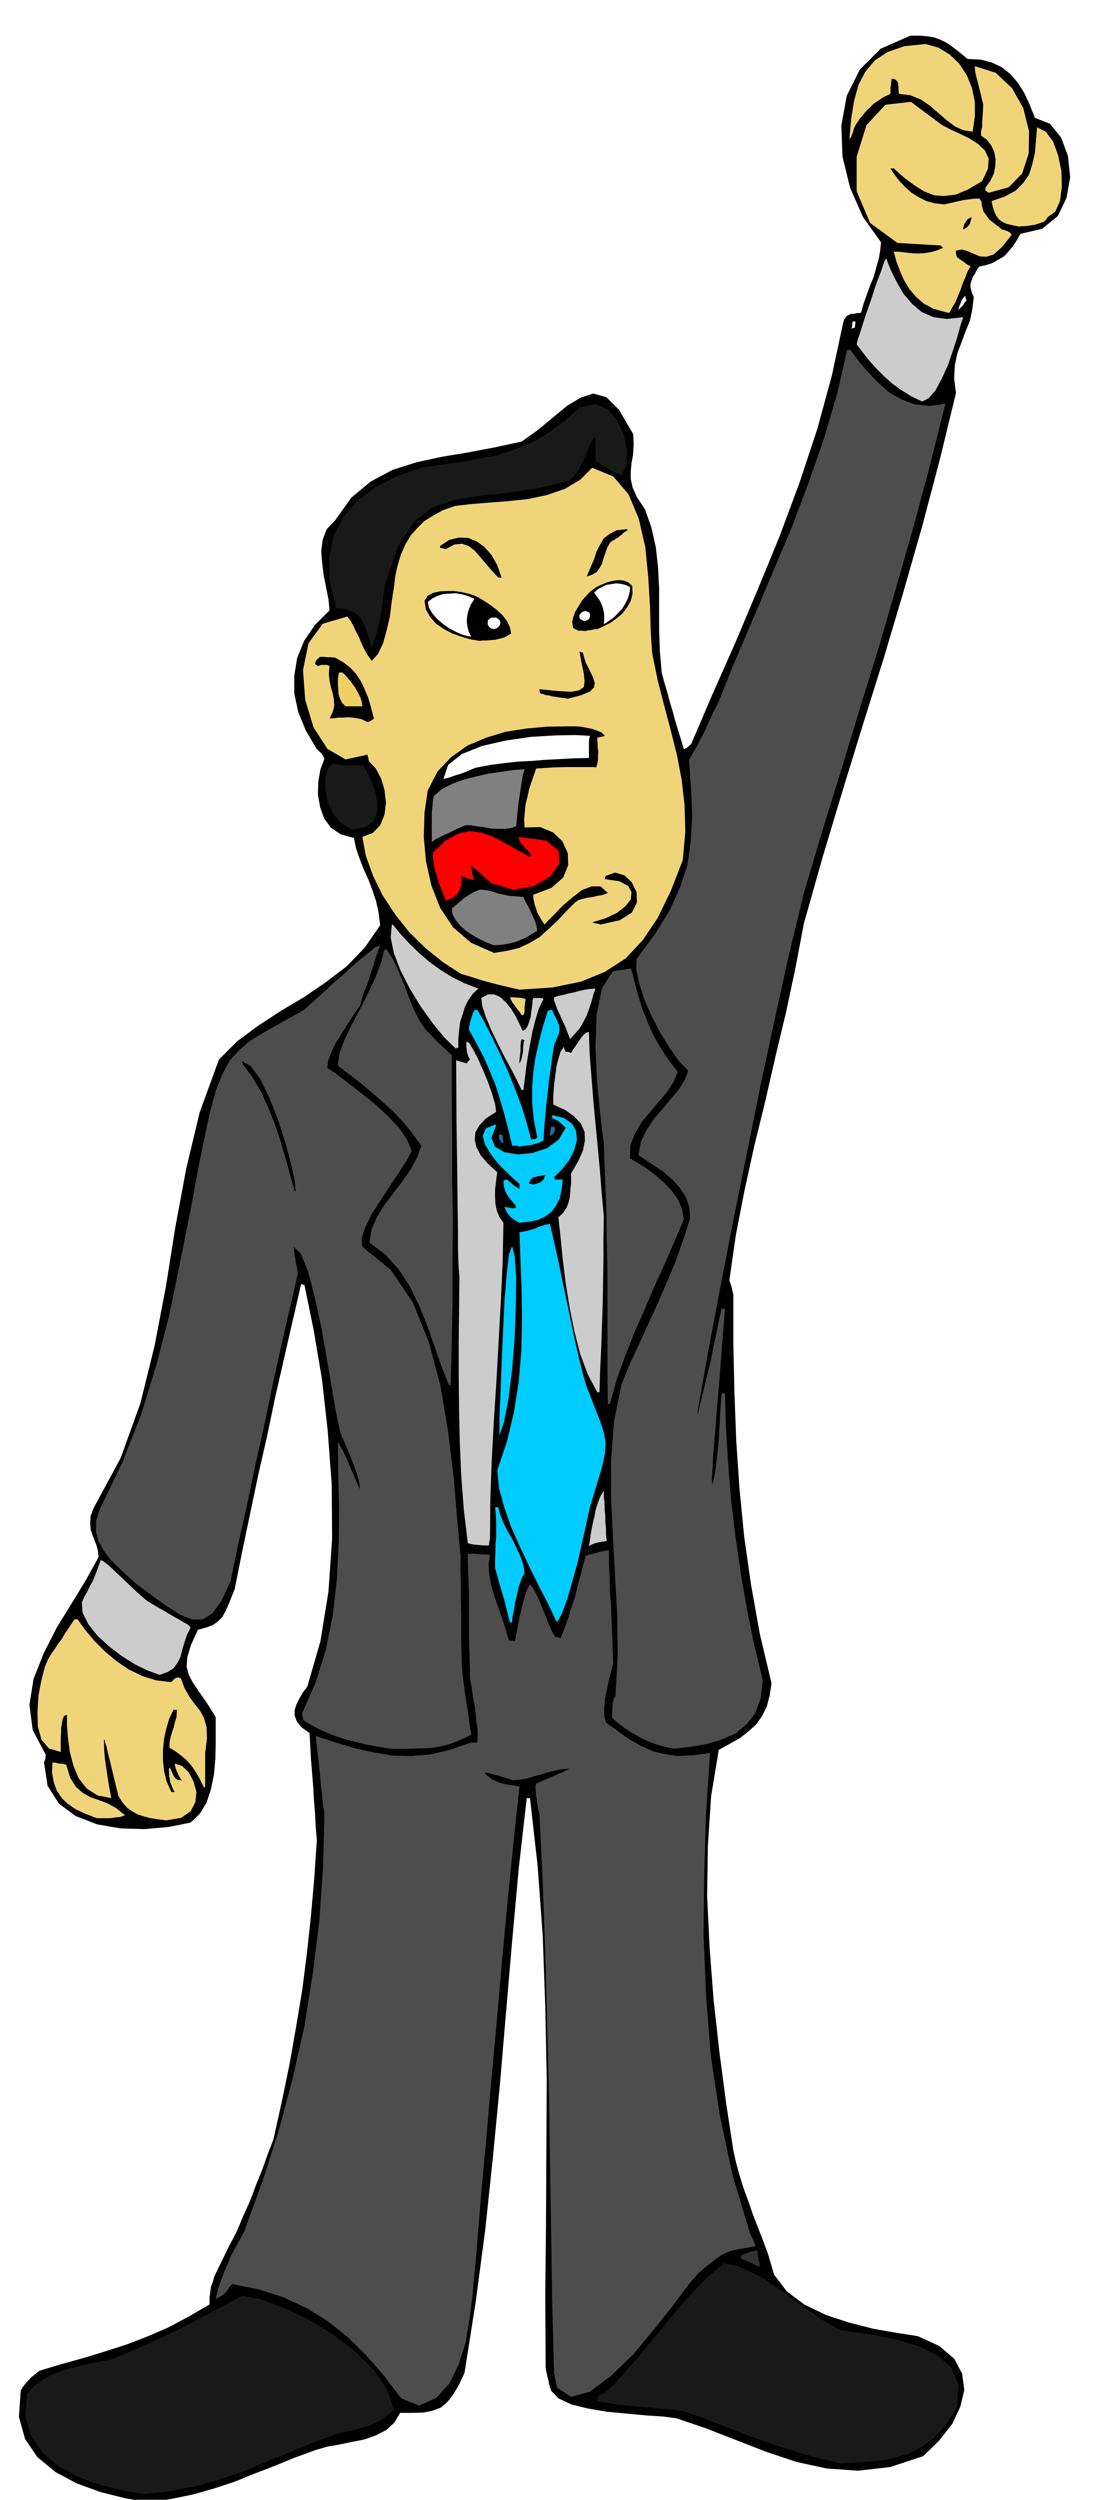 <svg xmlns="http://www.w3.org/2000/svg" width="490.455" height="1110.495" fill-rule="evenodd" stroke-linecap="round" preserveAspectRatio="none" viewBox="0 0 3035 6873"><style>.brush0{fill:#fff}.brush1{fill:#000}.pen1{stroke:none}.brush2{fill:#191919}.brush3{fill:#4d4d4d}.brush5{fill:#f0d47a}.brush6{fill:#ccc}.brush7{fill:#0cf}.brush9{fill:gray}</style><path d="m413 6880-68-11-68-17-66-24-58-31-50-41-34-50-17-61 5-72 5-9 6-8 6-7 6-6 6-7 8-6 7-6 8-6 60-18 61-17 59-18 59-19 57-22 58-25 56-30 57-33v-19l2-15 2-15 5-13 4-14 6-13 6-13 7-14 21-43 22-42 18-43 19-42 16-43 17-42 15-42 16-42 23-104 21-102 18-102 17-102 13-103 11-102 9-103 7-103-3-38-2-36-3-38-2-36-3-37-3-37-2-37-2-36-22-16-13-16-6-16v-15l5-16 8-16 10-17 12-16 36-125 22-136 10-145-1-148-11-149-16-143-23-136-25-122-5-1-4-2-24 104-24 105-24 105-22 106-24 105-22 105-22 105-21 105-9 22-8 20-8 18-9 16-12 12-14 10-19 7-22 6-19 42-10 33-2 26 6 23 11 21 17 25 21 30 25 40v74l-1 42-4 43-8 39-12 37-19 31-25 24-60 12-66 6-67-2-64-11-59-23-46-34-31-49-10-64 2-6 2-4v-4l1-7-36-68-9-69 11-71 28-71 36-71 42-68 40-66 33-60-2-18-4-15-6-15-5-13-5-16-1-16 1-19 8-22 75-139 54-150 39-158 31-162 26-164 30-161 37-155 53-145 50-50 58-43 61-40 64-38 60-41 58-44 50-52 42-61-4-34-7-32-10-30-11-29-13-29-11-28-10-29-6-29-36-10-27-18-19-26-11-31-6-35 1-35 6-34 11-29-5-10-5-6-6-6-5-4-30-51-21-51-11-51v-49l8-49 19-47 30-44 40-40-3-30-6-31-7-34-4-33-3-34 4-32 11-29 23-24 45-63 53-44 60-32 66-21 69-15 72-12 74-14 74-16 45-32 42-35 39-32 37-22 34-11 36 10 35 35 39 67 1 31-2 27-4 22-2 22v21l5 23 12 27 22 33 18 51 12 54 6 55 3 57v115l2 58 5 59 7 26 8 27 7 26 8 27 7 26 8 26 8 26 8 27 4-2 6-3 5-5 5-4 59-138 63-142 61-145 60-146 55-148 49-148 40-147 31-145 3-9 4-5 3-5 6-2 5-3h8l8-2 12-1 7-25 9-25 9-25 10-24 7-26 7-24 4-24 2-21-50-70-35-80-21-86-3-85 15-82 36-72 57-57 82-36h25l23 2 18 3 18 7 16 8 17 12 18 14 22 18 36 2 31 8 27 13 24 19 19 22 18 28 15 32 15 38 41 16 31 38 19 51 6 59-10 56-24 50-43 35-60 14-10 18-11 17-12 14-12 13-16 9-15 9-19 6-18 4-7 10-5 10-6 9-3 9-3 9v10l3 12 6 15-4 34-7 32-12 29-11 30-11 29-7 33-2 36 5 41-44 181-48 182-52 182-54 182-57 182-56 182-55 183-52 184-23 121-26 123-29 121-28 123-30 122-27 123-24 123-18 126 1 2 2 5 1 3 2 7 2 9 3 12v134l3 135 5 133 9 133 13 132 19 133 24 134 32 135-5 33-8 31-13 26-16 23-21 19-23 18-28 16-31 17-21 127-9 136-2 140 7 144 11 143 16 143 18 137 20 131 8 36 10 36 11 35 13 35 12 35 14 36 14 36 14 38 16 55 35 46 48 36 60 29 64 21 67 17 63 11 58 9 59 27 41 35 22 41 6 45-11 46-22 47-36 46-44 43-91 30-88 10-86-6-83-18-84-28-82-32-82-32-82-28-37-5-47-3-53-5-54-5-53-9-45-11-36-17-20-21-5-16-2-12-3-10-1-6-2-7-1-6-1-7v-8l-1-193 2-196 1-198 1-198-4-199-7-195-14-192-21-186h-9l-22 194-18 198-17 198-17 200-19 198-21 198-26 197-31 197-16 34-16 27-16 20-18 15-22 8-24 5-30 1h-35l-16 27-22 20-29 15-31 11-35 7-34 7-34 6-31 9-60 22-56 23-55 21-54 22-55 18-56 16-58 12-61 10z" class="pen1 brush1"/><path d="m393 6857-61-11-60-15-59-22-52-28-44-37-31-45-16-54 4-63 22-24 26-18 27-14 30-10 30-9 33-7 33-7 34-7 48-20 46-20 43-20 43-20 41-22 43-22 45-25 48-25 52 10 62 23 66 31 66 40 61 46 52 51 38 54 20 58-18 16-18 13-20 10-19 8-21 5-20 6-21 4-20 5-69 25-65 27-65 27-63 26-66 22-65 18-69 13-71 7zm1919-84-61-14-57-16-55-18-53-18-53-20-52-20-53-21-54-18-31-3-30-3-30-3-28-2-30-3-28-3-28-5-27-4v-7l2-5 3-4 5-3 5-3 6-3 5-4 6-3 40-43 39-45 37-45 38-45 37-46 39-43 41-42 45-38 39 8 39 17 39 22 39 27 39 28 40 29 40 27 41 24 42 7 55 8 60 12 61 18 52 25 40 35 19 47-4 63-30 45-32 36-35 27-38 19-42 12-44 8-48 3-50 3z" class="pen1 brush2"/><path d="m1152 6614-8-3-7-3-7-3-6-2-6-3-6-2-5-3-4-1-49-64-49-56-51-50-53-42-58-36-62-29-68-22-74-15-7 6-4 7-4 5-3 5-5 4-5 4-8 4-10 6 6-26 8-24 9-24 10-22 9-23 12-22 12-22 12-22 51-140 45-141 38-142 32-143 23-145 18-145 10-146 4-146-4-27-3-27-3-27-2-26-3-27-3-27-3-27-3-27 55 18 53 16 51 11 52 9 50 1 53-4 54-13 59-20h17l1-13v-21l-4-29-3-32-6-32-4-28-4-21v-10l-2-84-1-63v-84l-1-29-1-23-1-24v-26h20l7 1h6l8 1h8l12 1-4 27 2 28 5 28 9 30 10 30 11 30 10 31 9 31 8 1 9 1 3-18 4-20 4-23 6-23 5-23 6-20 6-17 7-12 7 8 8 14 9 19 9 22 9 22 9 23 9 20 9 17h7l8 3 11-27 10-28 9-30 10-29 7-30 8-29 7-28 7-25 7-3 8-2 8-2 9-2 8-3 8-1 8-2h8v38l2 39 1 39 3 39 1 38 2 39 1 39 2 39-2 7-4 16-6 22-5 26-6 27-2 26v22l5 17 34 25 33 23 31 17 31 14 33 8 36 5 41-2 47-6-11 165-5 166-2 167 7 168 13 165 25 166 35 164 49 163 3 6 3 5 2 4 2 4 1 5 3 8-30 5-22 4-17 4-14 6-14 7-15 11-19 15-25 21-27 31-41 55-53 67-59 71-62 60-58 43-51 14-38-25-2-6-1-6-1-5-1-5-2-6v-6l-2-5v-5l-5-193-3-193-3-192-3-192-5-192-5-191-7-191-9-189-3-12-2-12-2-11-1-10-2-10v-10l-1-10 2-9 27-12 21-9 15-7 11-4 7-4 5-2 3-2 4-1-21 1-20 4-20 5-19 6-20 5-19 6-19 3-19 2-10-4-11-3-12-4-11-3-12-3-9-3-8-1-5 1 9 8 10 8 10 5 12 5 11 3 13 3 15 2 16 3-17 159-16 161-15 161-14 162-15 162-14 162-15 162-13 164-5 47-5 59-8 64-11 66-19 60-26 53-36 39-47 21z" class="pen1 brush3"/><path d="m2083 6231-6-3-6-3-5-3-5-2-6-3-6-2-5-2-5-2-2-5v-4l11-6 10-3 6-3 6-1 6-1h7v11l2 9v6l2 6 1 6 1 5h-6z" class="pen1" style="fill:#333"/><path d="m457 5005-23-3-20-3-19-5-16-5-16-9-14-10-12-14-11-17-13-52-9-38-7-28-4-18-4-12-1-6-2-3v19l1 20 2 19 3 20 3 20 3 21 4 21 4 22-39-8-29-19-22-28-14-34-10-38-5-37-3-36v-29l-4 1-4 2-4 10-2 12-2 12v13l-1 12v40l-33-10-20-24-10-36-1-42 3-45 8-41 9-35 9-22 9-15 10-14 9-14 10-13 8-14 9-13 9-14 9-13h8l21 29 25 30 29 29 32 27 34 23 37 18 38 12 42 5 5-6 5-4 2-2h3l4-1 7 2 11 29 14 24 14 19 15 19 10 19 7 25 1 30-5 41v92l-2 2-1 1-11-22-10-18-10-15-9-12-12-12-12-10-15-11-16-10v-15l3-14 4-14 5-14 3-14 4-12 1-12v-9h-9l-12 25-8 27-6 28-3 30v29l3 29 7 29 13 29h9l-5-9-3-8-4-9-1-9-2-9v-9l-1-8 2-6 2 2 3 6 2 5 3 7 3 5 5 6 6 3 10 1-5-7-2-4-3-4-1-4-3-6-2-5-2-7-2-9 20 6 19 18 13 25 8 29-3 28-13 25-26 18-41 7z" class="pen1 brush5"/><path d="m266 4999-31-12-26-12-22-15-17-16-14-21-8-22-5-26 1-29h6l5 1 4 1 4 1h8l4 1 7 2 11 36 16 25 18 16 21 12 23 8 24 9 24 13 25 20-6 2-9 3-12 1-13 2h-38z" class="pen1 brush5"/><path d="m1074 4808-33-5-32-6-33-8-31-8-32-11-28-12-27-14-24-14-1-5-1-5-1-5v-5l37-85 28-90 19-95 11-97 5-98 1-97-2-94-1-89 5 8 8 14 8 17 9 20 8 20 9 20 7 17 7 14-2-17-5-20-8-23-8-22-10-24-9-21-8-18-5-14-11-51-12-70-14-82-15-85-18-82-18-70-20-49-19-19v7l1 8 1 9 2 9 1 9 2 9 2 10 2 12-24 104-24 105-23 105-22 106-24 106-22 107-24 106-22 107-25 54-25 35-26 16-28 1-32-12-35-22-41-29-46-34-27-24-24-23-23-23-17-23-14-25-7-26v-30l10-32 61-126 52-132 42-136 36-139 29-141 28-140 26-139 28-134 17-64 19-47 20-37 26-28 30-26 40-24 48-27 61-34 18-17 26-23 31-29 35-30 32-30 30-24 22-18 14-6-12 34-9 29-8 24-6 20-7 16-5 15-4 13-4 15-11 15-13 20-15 23-15 24-15 24-11 24-8 22-2 19 22 15 32 24 36 28 40 32 36 33 32 34 22 33 12 30-13 24-21 33-25 37-26 40-25 39-18 37-10 30 2 23 78 63 61 90 44 109 32 121 21 125 15 125 10 116 9 101v39l1 39v39l1 41v80l1 40 2 41 4 33 4 30 4 27 4 24 2 19 3 17 2 13 1 10-30 14-28 11-27 7-26 4-27 1-27 1h-56zm777 0-26-6-24-7-23-9-20-10-21-12-19-12-18-14-17-14v-26l1-7v-8l2-7 2-7 4-6 6-109-1-109-6-110-6-108-5-109v-106l8-105 21-102 23-56 26-56 26-57 26-57 25-58 24-57 20-58 18-56-2-32-10-27-16-25-20-22-24-21-25-17-24-16-21-14 7-37 16-33 21-31 24-28 23-28 21-25 16-26 9-24-25-26-25-35-26-42-23-44-21-47-14-44-9-39 1-30 52-71 40-65 28-63 20-61 9-65 4-67-3-74-6-82 11-19 11-18 10-20 10-19 9-20 9-20 9-19 10-18 46-115 51-119 52-123 53-125 48-127 43-124 36-123 27-118h9l22 30 26 31 28 29 31 27 33 19 37 14 40 4 44-6-42 168-45 168-48 168-49 169-52 168-51 168-52 168-50 168-42 174-39 177-38 177-36 179-36 178-35 180-34 179-32 179v11l9-38 9-36 9-38 9-36 7-37 8-36 7-36 8-35 4 1 5 1-8 101-7 92-7 79-5 69-5 54-2 43-2 29 1 17 5-20 5-29 4-36 4-38 2-40 2-36 2-31 2-22h9l3 97 6 99 8 99 12 99 14 98 17 99 20 99 24 99-6 50-15 41-24 30-30 25-38 17-41 12-45 8-47 5z" class="pen1 brush3"/><path d="m439 4605-33-12-35-17-38-24-34-26-32-30-24-30-16-32-2-29 7-15 8-14 7-15 8-14 6-15 6-15 5-14 5-14 8 4 14 11 17 16 20 19 19 18 20 19 17 15 13 11 25 15 23 13 20 12 18 10 13 8 11 6 6 5 3 4-10 20-7 21-6 20-5 20-8 16-11 15-16 10-22 8z" class="pen1 brush6"/><path d="m1402 4463-5-21-5-20-5-20-5-18-6-19-5-18-5-18-5-17v-23l1-22v-21l2-20v-42l-1-20-2-20h9l5 20 9 23 11 22 14 24 11 23 11 24 8 23 3 24-6 8-5 14-6 17-4 20-5 20-3 21-4 18-1 15-5 1-1 2zm127-6-23-49-26-50-26-53-25-53-24-54-19-54-14-52-5-49 27-81 19-80 13-83 7-82 2-84-1-82-3-83-3-80 11-2 11-2 10-3 11-3 9-5 10-3 10-3 12-2 12 53 12 54 11 54 12 56 11 54 12 56 13 56 15 57 22 57 17 43 11 33 5 29-2 29-7 34-13 44-18 59-6 22-8 39-11 48-12 54-15 53-14 49-14 38-13 24-2-3h-1z" class="pen1 brush7"/><path d="m1326 4249-6-1h-5l-6-1h-5l-10-2-8-2-11-93-7-92-4-92-2-91-1-92v-91l1-90 1-90-2-24-1-23-1-32v-46l-1-68-1-97-2-133-1-174 6 2 7 2 7 2 9 3 3-5 6-6-5-9-2-7-2-6v-6l-1-6v-11l1-5 8 6 11 19 13 25 14 32 13 31 11 32 8 27 3 22-28 18-18 19-11 19-2 21 5 21 12 22 19 22 26 24-2 14-2 17-2 18v20l1 18 4 19 7 17 11 16-2 106-5 108-6 108-6 109-7 108-6 110-4 110-1 110-2 9-1 9h-18zm293 3 3-20 3-20 4-21 5-21 4-21 6-18 7-18 9-15v17l2 17v17l2 18v17l2 18v17l2 18-14 2-10 2-8 2-5 2-7 3-5 4z" class="pen1 brush6"/><path d="M1373 3947v-48l3-69 3-83 4-87 4-85 6-73 6-53 9-23 7 29 4 58-1 76-3 88-7 87-10 81-12 63-13 39z" class="pen1 brush7"/><path d="m1671 3863-1-91v-271l-2-90-1-90-4-90-3-87-4-30-7-61-8-83-4-91 3-89 15-73 30-47 50-7 10 39 10 37 11 35 14 35 14 33 19 34 22 34 28 37-11 27-18 28-23 27-23 28-24 28-18 31-13 33-1 36 21 12 24 15 24 18 24 21 21 22 18 25 11 26 5 29-26 61-27 62-29 63-27 64-28 63-25 64-23 64-18 66h-5l-1 3z" class="pen1 brush3"/><path d="m1642 3828-26-49-21-56-16-63-13-65-11-68-8-65-6-61-6-54 12-11 10-14 6-16 4-17 1-18 2-17v-28l20-34 13-30 5-27-1-23-10-23-18-19-25-18-33-15v-19l1-20 2-22 3-22 3-23 5-20 6-19 9-14 1 5 4 9h8l7 3 5-9 6-8 6-9 6-9 6-9 6-6 7-6 7-2 2 61 5 63 5 63 6 64 6 63 6 64 5 64 6 65-1 59v60l-1 60-1 60-2 60-2 61-3 61-2 63h-6z" class="pen1 brush6"/><path d="m1234 3808-21-53-19-55-20-57-22-54-26-53-30-46-37-41-43-32 5-36 15-34 20-33 25-33 25-33 23-33 18-33 11-32-25-35-26-31-28-30-29-26-31-27-30-25-31-24-29-22 4-33 13-36 19-40 22-41 22-44 21-43 16-42 11-40h6l14 21 13 25 12 28 12 30 11 30 13 31 14 28 18 27 8 8 9 9 8 9 9 9 9 8 9 9 10 9 10 9v113l1 113v113l2 113-1 112v114l-2 113-3 116h-5z" class="pen1 brush3"/><path d="m1428 3362-11-6-7-5-7-5-3-4-5-6-3-5-3-7-2-6 6 1 7 2h4l4 1h5l6-1-2-6-4-6-6-7-6-7-7-10-5-10-4-14-1-15 4-2 5-1 8 6 8 7 3 3 5 3 5 3 6 4v-14l-15-13-20-19-24-24-20-26-16-27-6-23 8-20 26-11 2 1 1 2-13 33 10 25 26 15 37 6 40-4 40-13 32-24 19-32-7-7-5-5-5-4-4-3-9-5-7-2v-9l33 8 22 16 11 20 2 25-7 26-13 27-20 26-23 23 1 1 2 5h21l-3 27-5 24-10 20-12 17-17 13-20 10-25 5-27 3z" class="pen1 brush7"/><path d="m810 3275-13-47-13-47-14-47-15-45-18-45-19-42-24-40-26-35-2-5v-4l23 13 26 35 25 51 24 61 20 62 16 59 10 46 3 30h-3zm656-18-6-2h-6l3-9 4-5 5-4 6-1 6-2 7-1 7-1 8-1-3 5-2 6-4 4-4 4-11 4-10 3z" class="pen1 brush1"/><path d="m1428 3153-6-3h-14l-11-46-11-42-12-41-12-38-16-39-16-37-20-38-21-38v-7l2-6 1-7 2-6 2-7 2-6 2-7 3-6 4-3h5l18 31 21 41 22 46 23 50 20 50 19 51 14 46 11 42 7-1h5l2-2 3-3-10-51-4-45v-43l3-40 6-41 9-40 11-43 14-45 6-2 6-1 6 15 7 13 4 10 3 10v9l-2 11-6 13-7 18-5 32-4 32-5 32-3 33-4 32-3 33-3 33-2 34-8 4-8 3-8 2-8 3-9 1-8 1-9 1-8 2z" class="pen1 brush7"/><path d="m1379 3141-5-6-2-6v-6l1-5 4 2 4 1 1 4 1 6v5l1 5-3 2-2-2zm133-17v-7l1-6 1-7 1-6h8l3 3-1 8-2 6-4 4-7 5z" class="pen1" style="fill:#369"/><path d="m1434 2997-13-27-16-31-19-35-18-36-18-37-14-34-10-30-3-23 18-10h18l17 8 16 15 14 18 12 20 10 20 9 19 7-3 6-9 5-13 4-14 2-17 2-14 1-13 2-7h26v1l2 2-13 27-9 30-8 31-6 32-6 32-5 33-4 32-4 33h-5z" class="pen1 brush6"/><path d="M1428 2924v-9l1-9 1-8 1-8v-16l1-9 2-8 2 1 6 2-2 4-1 7-1 9v11l-2 9-2 10-3 8-3 6z" class="pen1 brush1"/><path d="m1254 2884-32-31-32-39-33-46-30-49-26-51-18-47-9-43 3-34 1-2h2l22 27 25 27 26 25 28 24 29 21 32 20 34 17 39 15-15 14-12 17-10 19-6 21-7 21-3 24-2 23v24h-5l-1 3zm313-27-6-16-6-16-8-17-7-16-8-17-5-14-4-11v-8l12-4 15-3 15-4 15-3 14-4 14-3 14-2 15-1-6 17-5 19-6 18-7 20-9 17-10 18-13 15-14 15z" class="pen1 brush6"/><path d="m1434 2791-5-8-5-6-6-8-4-6-5-6-3-6-3-6-1-3h10l11 1h5l6 1 5 1 6 2-2 13-1 10v13l-2 5-1 3h-5zm-6-70-22-5-21-5-21-5-19-5-21-6-19-6-19-6-18-5-51-33-47-38-45-44-38-48-35-53-26-53-20-55-10-53 29-11 20-21 12-29 4-33-4-35-9-31-15-28-17-18-3-5v-5l-2-6-1-4-60 13-50-29-38-59-23-76-6-82 15-73 39-54 68-20 9 12 8 15 7 15 8 15 6 15 8 17 9 16 12 17 17-19 14-29 10-36 9-39 5-41 6-38 4-33 5-23 10-34 13-29 14-24 18-20 19-19 24-15 27-15 34-12 43-5 49-4 53-4 56-6 52-11 49-17 42-25 33-33 58 24 42 49 28 67 18 78 8 82 5 81 2 72 4 58 15 73 18 70 18 68 17 68 13 68 8 70 2 73-7 78-33 85-36 74-41 61-47 50-57 37-66 27-78 16-91 6z" class="pen1 brush5"/><path d="m1358 2620-63-28-49-42-36-54-24-61-15-67-6-67 2-67 9-61 27-52 38-40 44-31 52-22 53-16 57-9 57-5 57-1h21l14 1 17 3 15 3 14 5 12 5 9 9-3 1-2 1h-3l-3 1-5 1-5 1v7l1 9v10l2 12-1 11v12l-2 11-3 10-7-1h-77l-36 1-45 3-7 20-7 20-6 19-4 19-5 19-2 20-2 21 1 24 43-1 36 15 25 24 15 33 1 33-14 34-32 28-50 19v9l2 9 2 10 4 11 3 10 6 11 6 10 8 12 10-11 18-18 23-24 26-22 26-20 27-10h24l20 18-7 3-9 3-12 2-13 3-14 2-13 3-13 4-9 6-26 26-24 26-24 22-23 21-27 16-29 14-33 8-37 6z" class="pen1 brush1"/><path d="m1358 2599-19-7-19-9-20-11-18-12-17-15-12-15-9-16-2-16 34-29 25-16 18-7 16 1 15 3 21 7 28 6 40 3 3 8 6 11 6 11 7 14 5 12 6 14 3 11 2 12-15 9-14 9-14 6-14 6-15 4-15 3-16 2-16 1z" class="pen1 brush9"/><path d="m1651 2542-9-3h-5l-5-2-4-1 36-11 32-15 23-18 15-19 2-20-9-17-24-13-40-6v-5l3-4 25-9 26 8 20 19 13 27 1 28-14 28-33 21-53 12z" class="pen1 brush1"/><path d="m1225 2475-7-18-7-17-6-17-4-16-6-17-3-16-2-15v-15l36-34 34-18 31-7 31 4 30 10 31 16 34 19 40 22 1-3 2-3-6-7-6-7-6-6-4-6-6-6-3-6-3-6-1-5 76 10 35 28 2 35-25 36-45 26-56 10-60-17-57-50 1 9 2 10 1 5 1 5 1 6 2 6-7-2-4-1-4-1h-3l-4-2-3-2-5-2-5-2 1 11v12l-4 11-4 11-7 8-8 7-10 5-11 2z" class="pen1" style="fill:red"/><path d="M1187 2315v-83l2-15 1-15 3-14 21-18 27-14 32-12 35-9 35-8 36-5 33-5 30-2-5 17-3 19-3 19-3 21-3 20-2 20-2 20-2 21-15 5-17 2h-19l-19-1-20-4-18-2-17-3h-14l-12 5-12 5-12 6-12 6-12 5-12 6-11 6-10 7z" class="pen1 brush9"/><path d="m967 2281-31-19-22-27-14-33-6-34v-32l8-24 13-13 20 5h64l12 22 12 27 10 29 5 30-2 25-11 23-23 15-35 6z" class="pen1 brush2"/><path d="m1219 2142 13-39 38-30 55-22 66-15 68-10 67-4 55-1 41 2-2 7-1 8v46l-41 1-39 2-38 2-38 3-39 2-37 4-38 5-37 7-5 1-10 4-14 6-15 6-17 5-14 5-11 3-7 2z" class="pen1 brush0"/><path d="m1010 1985-17-8-16-3-18-2-15 1h-15l-12 2h-9l-2 1 9-19 4-17-1-16-3-16-5-18-4-18-2-20 2-21-8-3h-13l-5 1-6 2-6-4-2-4 4-8 5-5 5-4h12l8 1h9l12 1 23 13 19 15 16 17 13 20 10 21 10 24 8 27 8 31-6 4-5 3-5 2h-2z" class="pen1 brush1"/><path d="m950 1942-9-9-6-11-4-12-1-13-1-14v-13l1-12 2-9h9l6 5 9 10 9 11 11 15 8 14 7 14 4 13 1 11h-46z" class="pen1" style="fill:#f0cf63"/><path d="m1561 1921-11-2-10-1-11-2-9-1-11-3-9-1-8-3-6-1-3-8v-4l51 5 36 2 22-4 13-9 2-16-2-21-6-28-6-33 4 2 5 1 8 27 11 22 9 19 5 16-2 12-11 11-23 10-38 10z" class="pen1 brush1"/><path d="m1022 1782-8-29-7-22-8-19-8-14-12-11-14-7-19-6-22-2-18-75-1-66 13-59 27-51 37-45 50-36 58-30 68-24 52-8 52-7 51-9 51-10 48-15 48-19 45-26 45-33 44-39 41-9 35 14 27 31 18 40 9 43-2 39-13 29-10-4-10-4-10-6-9-5-9-6-9-6-8-5-7-2v-23l1-5-1-8v-31l-7 5-6 12-7 14-6 18-9 18-9 19-12 17-14 16-94 23-84 12-76 8-66 11-60 21-50 40-43 66-34 100-4 22-3 23-3 22-3 23-5 21-5 23-7 22-8 24z" class="pen1 brush2"/><path d="m1370 1588-19-20-16-19-16-19-14-16-17-13-18-6-21 2-24 13-9-3h-6v-6l26-17 26-6 25 1 24 10 21 15 20 23 15 27 12 34h-9zm243-3 10-24 10-23 7-22 10-19 10-17 16-12 19-10 28-3 2 1 1 1-11 7-7 7-6 4-4 4-5 2-4 3-6 3-6 5-8 14-5 15-5 14-4 15-7 12-8 11-12 7-15 5z" class="pen1 brush1"/><path d="m2535 1104-31-15-27-17-25-18-21-19-22-22-19-21-18-23-17-22 3-13 9-27 12-38 15-43 14-43 14-37 9-27 5-9 13 33 17 34 18 31 24 28 26 22 32 14 37 5 45-5-7 21-9 33-12 37-14 41-17 37-17 32-19 22-18 9z" class="pen1 brush6"/><path d="m2341 904 1-5 1-5v-5l1-5h8l-1 8-1 9-5 1-4 2z" class="pen1 brush0"/><path d="m2599 858-33-9-26-14-22-19-18-21-15-25-11-25-10-27-7-26h13l17 2 17 2 19 1 18-1 19-3 17-5 16-7-5-3-1-3-120-7-75-55-37-87v-95l27-87 52-56 70-8 86 64 21 11 26 12 27 13 25 16 19 18 10 22-2 28-16 34-39 23-33 14-32 4-28-2-28-11-27-17-28-21-28-25h-9l11 17 14 18 15 16 18 16 19 12 22 11 23 6 26 3 53-12 31-4h13l5 8 1 11 5 17 16 22 35 27 7 2 6 2 4 2 4 2 3 3 2 4-27 34-23 20-20 6-17-1-17-7-16-7-16-5-17 3v9l3 9 8 6 9 6 9 7 11 7-8 13-6 16-7 16-6 18-7 17-7 17-9 15-8 15-8-1-3-1z" class="pen1 brush5"/><path d="m2634 852 4-12 4-9 2-7 3-3 3-5 4-2 1 7 2 5-5 6-5 8-7 7-6 5z" class="pen1 brush0"/><path d="M2648 631v-6l2-5 2-6 3-4 6-8 10-5-1 5-1 5-2 5-2 6-8 8-9 5z" class="pen1 brush1"/><path d="m2802 623-20-4-16-4-12-6-9-7-7-10-5-11-4-13-3-15 37-13 29-16 21-21 16-23 9-29 7-30 3-35 3-36 24 12 20 27 14 38 9 44 1 43-5 39-13 29-21 15-4 7-7 6-12 4-12 4-14 2-13 2h-11l-5 1z" class="pen1 brush5"/><path d="m2718 530-5-3-4-3v-8l13-18 10-20 4-20 1-20-4-21-8-17-12-16-16-11v-10l1-7 2-8v-12l1-13 1-16 1-20-4-15-3-14-4-15-3-13-4-15-3-12-2-12v-9l57 18 45 42 31 55 16 64-1 61-18 55-37 38-55 15zm-383-148 5-56 8-49 12-44 19-36 26-31 35-23 46-16 58-6 36 10 31 19 26 25 21 32 14 35 8 38v40l-6 42-26-4-22-10-23-17-22-19-24-21-25-17-29-12-32-4-1-12v-8l-1-7-1-5-3-4-3-3-5-2h-6l-1 9-1 10-1 5v17l-19 9-15 10-12 8-9 9-9 8-9 11-11 13-12 18-5 11-2 9-3 6-1 5-3 4-3 3z" class="pen1 brush5"/><path d="m1642 1730 17-8 18-9 17-12 17-14 13-17 10-18 5-20-1-21-11-10-13-5-15-1-14 2-16 4-14 6-14 6-10 7-10 8-10 11-11 12-9 15-9 15-6 15-3 15 3 16 6 3 8 4h9l10 1 8-2 9-1 8-2h8z" class="pen1 brush1"/><path d="m1639 1721 9-6 5-9v-12l-1-12-5-14-5-12-6-11-5-8-8 2-8 9-9 11-8 15-9 14-5 14-4 11 1 8 7 1 7 1h7l8 1 6-1 8-1 7-1h8z" class="pen1 brush1"/><path d="m1663 1715 11-8 13-9 12-12 12-13 9-15 7-15 4-15 1-14-13-6-13-3-13-1-13 2-13 2-12 6-12 6-9 9v2l7 9 7 10 5 10 4 10 2 9 2 10v12l-1 14h3zm-58-34 5-1 6 2 4 2 2 5v6l-2 6-5 4-5 2h-5l-5-2-5-3-2-4v-7l3-4 4-4 5-2z" class="pen1 brush0"/><path d="m1318 1762-24-4-24-7-26-9-23-12-22-15-16-18-12-21-4-24 9-14 15-8 17-4 21-1h20l20 3 18 4 16 5 13 6 16 10 17 11 18 14 15 14 12 16 8 17 3 17-10 6-10 5-12 3-11 3-13 1-11 1h-12l-8 1z" class="pen1 brush1"/><path d="m1323 1753-14-5-9-9-4-14-1-14 1-17 3-15 5-14 5-10 8 1 12 8 15 11 15 14 14 14 11 14 7 12 2 10-9 3-9 3-9 2-8 2h-9l-9 1-9 1-8 2z" class="pen1 brush1"/><path d="m1289 1750-18-5-18-8-19-10-17-12-17-15-12-14-9-16-3-15 13-10 15-7 15-5 18-1 16-1 17 3 17 5 16 7v3l-8 12-5 12-4 12-2 12-1 12 2 13 3 13 7 15h-6zm69-52h6l6 4 4 4 2 7-2 5-4 6-6 4-6 2-8-2-5-4-4-6v-12l4-4 5-4h8z" class="pen1 brush0"/></svg>

